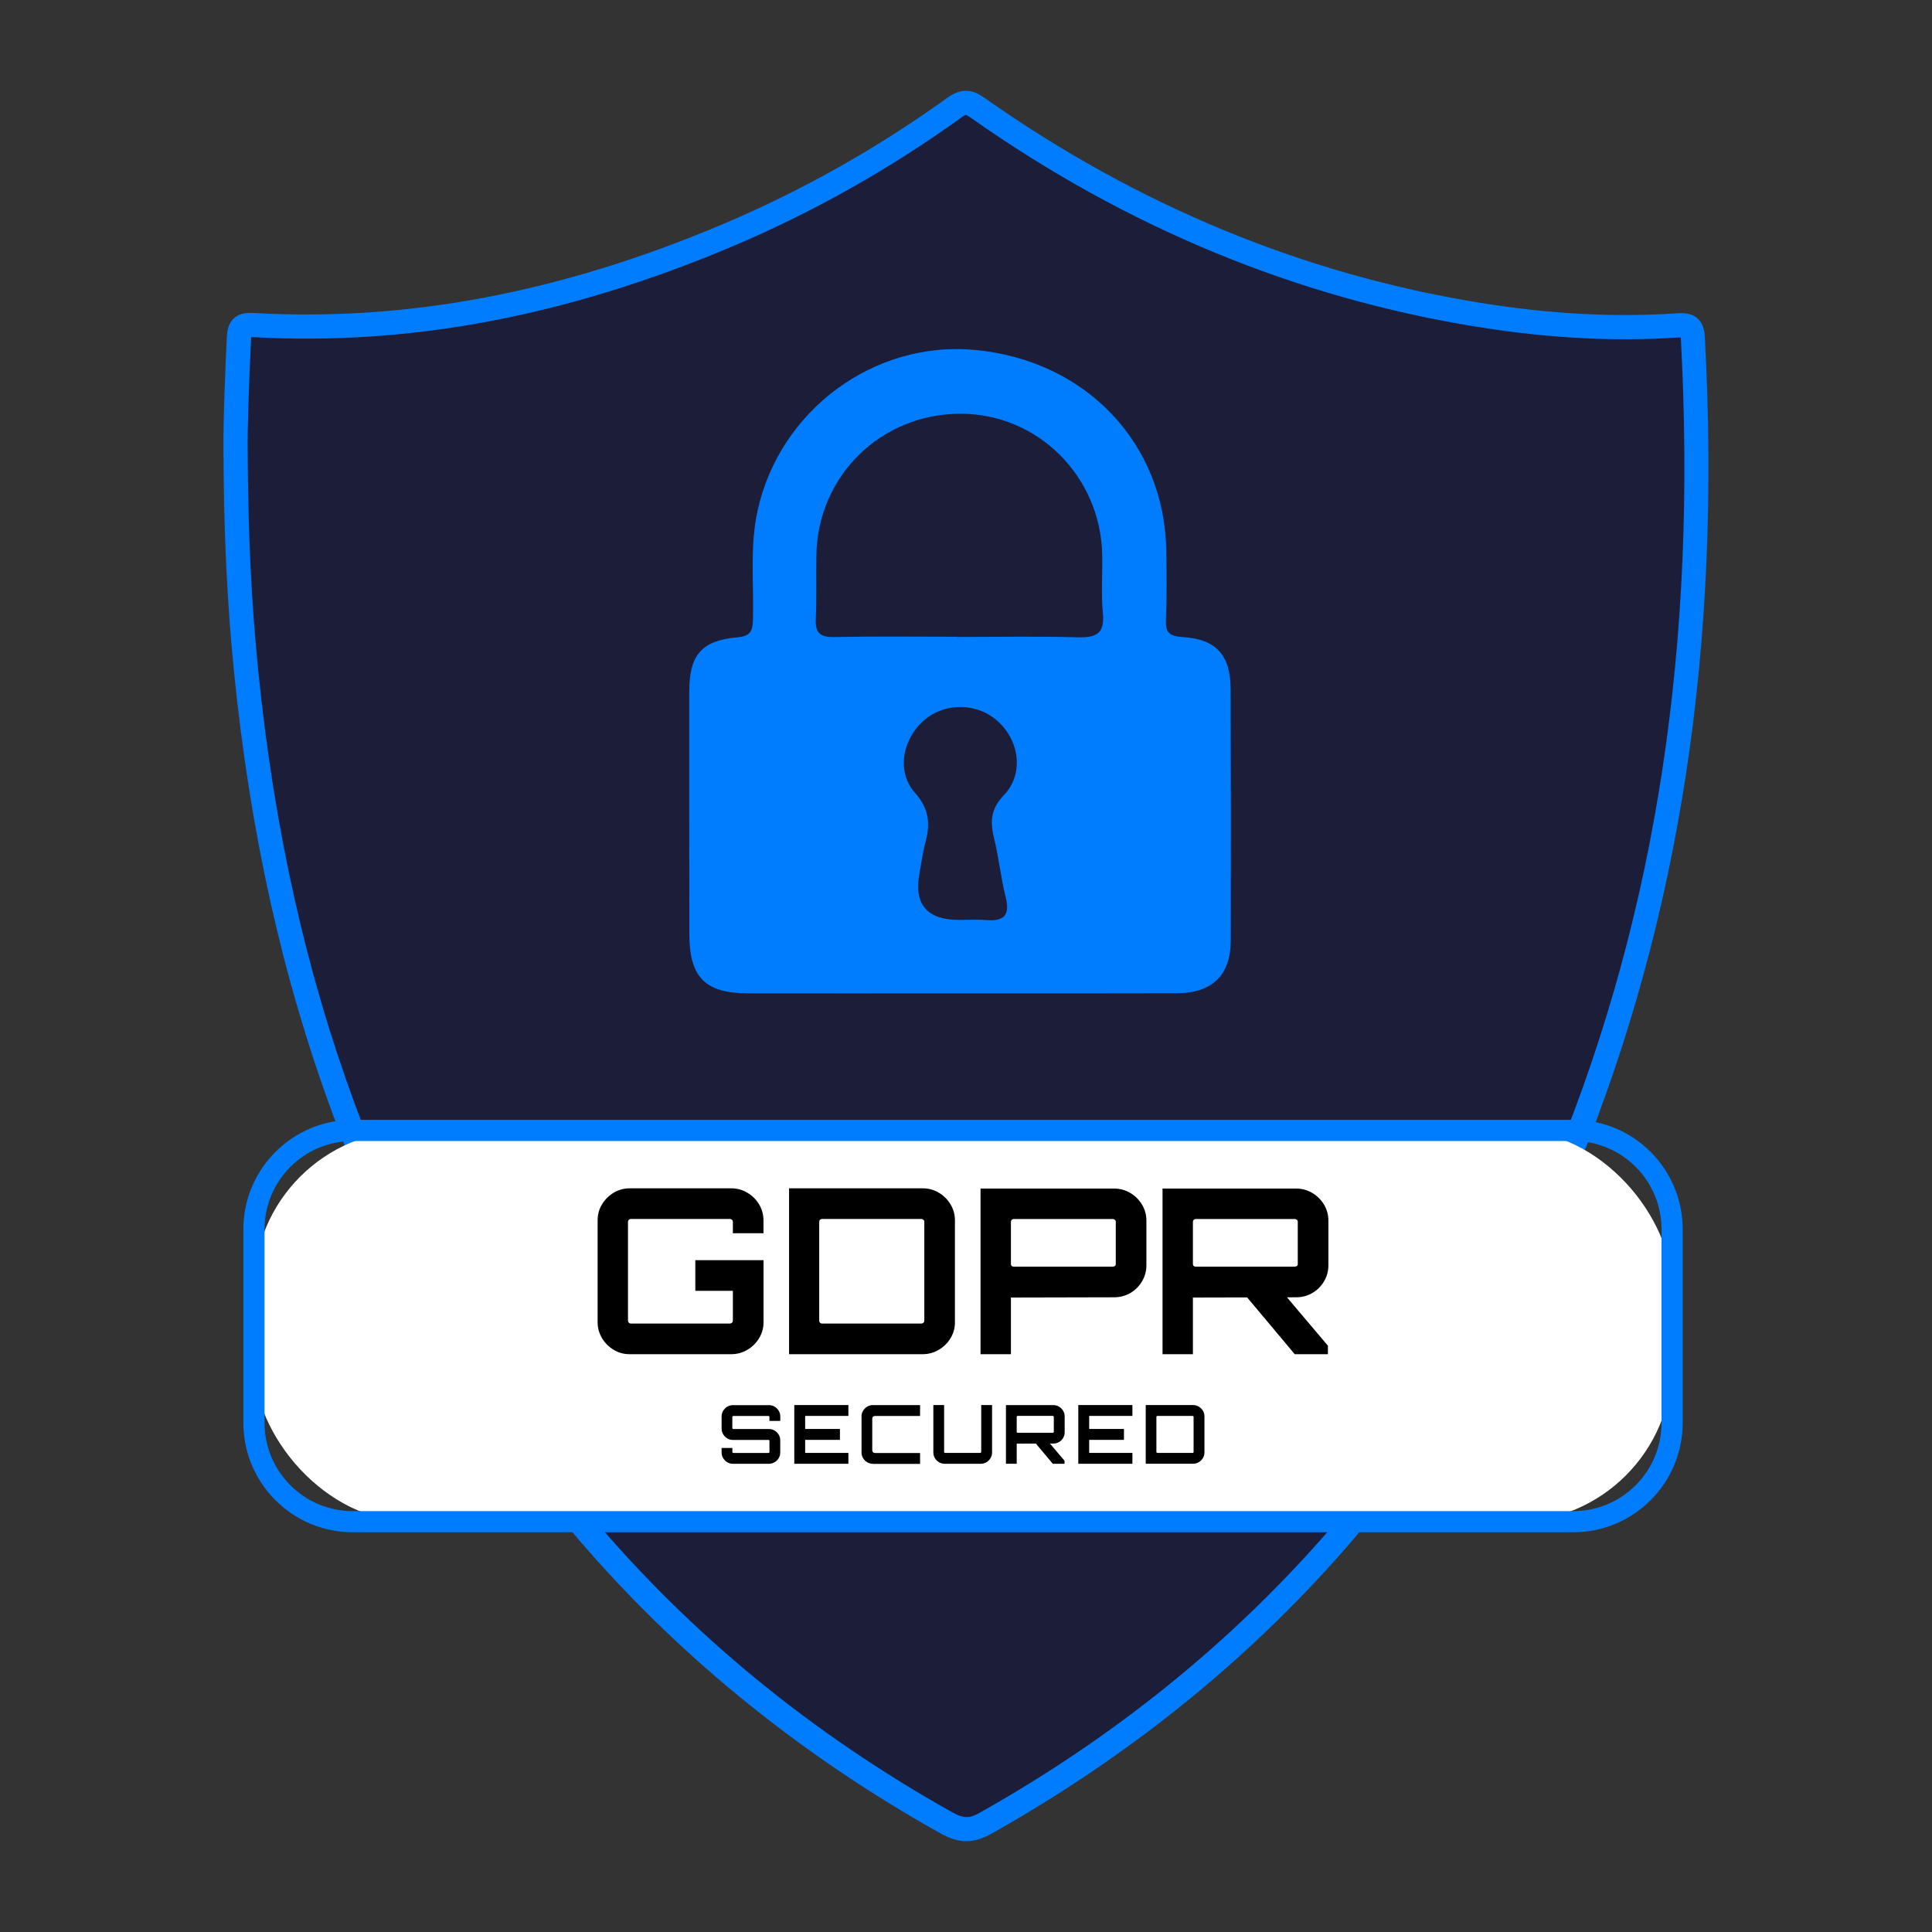 <?xml version="1.0" encoding="UTF-8"?>
<svg id="Layer_1" data-name="Layer 1" xmlns="http://www.w3.org/2000/svg" viewBox="0 0 400 400">
  <rect x="0" y="0" width="400" height="400" fill="#333333" stroke="none"/>
  <g>
    <path d="M350.5,69.95c3.17,58.58-3.66,115.68-25.9,170.33-24.28,59.66-64.33,105.61-120.63,137.24-3.05,1.71-5.2,1.45-8.05-.15-60.14-33.66-101.07-83.52-124.79-147.88-10.78-29.25-17.05-59.51-20.17-90.47-1.39-13.78-2.11-27.59-2.2-45.73-.07-4.97.27-14.23.71-23.48.1-2.08.67-2.65,2.83-2.53,34.22,1.94,66.75-5.27,98.11-18.49,16.79-7.07,32.56-15.99,47.33-26.64,1.99-1.43,3.09-.96,4.78.23,31.27,22.03,65.63,36.64,103.46,42.76,13.69,2.22,27.49,3.14,41.36,2.21,2.21-.15,3.01.19,3.14,2.59Z" fill="#0071bc"/>
    <path d="M323.37,240.29c-24.28,59.66-64.33,105.61-120.63,137.24-3.05,1.71-5.2,1.45-8.05-.15-60.14-33.66-101.07-83.52-124.79-147.88-10.78-29.25-17.05-59.51-20.17-90.47-1.39-13.78-2.11-27.59-2.2-45.73-.07-4.97.27-14.23.71-23.48.1-2.08.67-2.65,2.83-2.53,34.22,1.94,66.75-5.27,98.11-18.49,16.79-7.07,32.56-15.99,47.33-26.64,1.99-1.43,3.09-.96,4.78.23,31.27,22.03,65.63,36.64,103.46,42.76,13.69,2.22,27.49,3.14,41.36,2.21,2.21-.15,3.01.19,3.14,2.59,3.17,58.58-3.66,115.68-25.9,170.33Z" fill="#1b1d39"/>
    <path d="M200.13,381.21c-1.73,0-3.48-.55-5.43-1.64-29.93-16.75-55.75-37.95-76.75-63.01-20.61-24.59-37.15-53.59-49.17-86.19-10.31-27.97-16.95-57.77-20.31-91.08-1.44-14.32-2.12-28.5-2.21-45.97-.08-5.92.41-17.33.71-23.61.06-1.22.28-2.76,1.47-3.83,1.2-1.08,2.77-1.14,4-1.08,31.8,1.8,63.53-4.19,97-18.3,16.41-6.92,32.17-15.78,46.84-26.36,3.65-2.62,6.27-.78,7.68.21,31.52,22.2,65.98,36.44,102.42,42.33,14.46,2.34,27.8,3.06,40.79,2.19,1.49-.1,3.04-.05,4.26,1.03,1.24,1.09,1.48,2.67,1.54,3.91,3.45,63.75-5.09,119.82-26.08,171.41h0c-12.23,30.04-28.63,56.9-48.74,79.84-20.24,23.08-44.79,42.81-72.98,58.64-1.78,1-3.41,1.49-5.07,1.49ZM51.99,69.79s0,.1,0,.16c-.51,10.74-.77,19.03-.71,23.33.08,17.33.76,31.36,2.18,45.51,3.31,32.89,9.86,62.28,20.03,89.86,23.83,64.66,65.44,113.97,123.66,146.56,2.3,1.29,3.51,1.32,5.6.15,55.21-31.02,95.43-76.78,119.53-136,20.71-50.89,29.13-106.26,25.72-169.26,0-.09-.01-.18-.02-.25-.12,0-.27,0-.45.02-13.38.9-27.09.16-41.93-2.24-37.2-6.01-72.36-20.54-104.51-43.18-.8-.57-1.06-.65-1.13-.66,0,0-.21.03-.74.41-14.97,10.8-31.06,19.85-47.82,26.91-34.19,14.41-66.65,20.53-99.23,18.68-.07,0-.13,0-.18,0Z" fill="#007dfe"/>
    <path d="M254.79,142.71c-.03-7.08-2.95-10.39-9.96-10.82-2.68-.17-3.54-.89-3.43-3.54.19-4.75.14-9.52.07-14.28-.33-22.33-16.66-39.47-39.6-41.62-20.98-1.97-40.52,12.56-45.04,33.36-1.61,7.43-.74,14.91-.93,22.37-.06,2.39-.43,3.53-3.28,3.78-7.47.67-9.92,3.69-9.92,11.34-.01,16.67,0,33.33.02,50,0,9.05,3.24,12.35,12.2,12.36,14.63.03,29.25,0,43.87,0,14.96,0,29.93.03,44.89-.02,7.3-.03,11.12-3.75,11.14-10.9.04-17.34.03-34.69-.03-52.03ZM205.85,173.72c.96,3.96,1.37,8.05,2.36,12,.94,3.72-.29,5.08-3.98,4.77-1.86-.15-3.74-.03-5.61-.03q-10.1.01-8.23-9.77c.38-2,.59-4.05,1.14-6.01,1.1-3.93.95-7.12-2.12-10.57-3.89-4.38-2.54-11.2,1.99-15.05,4.41-3.75,11.13-3.56,15.37.44,4.34,4.08,5.21,10.81,1.06,15.14-2.85,2.97-2.82,5.64-1.98,9.08ZM223.08,131.94c-8.31-.23-16.63-.07-24.95-.07v-.04c-8.49,0-16.97-.11-25.46.06-2.92.06-3.9-.89-3.77-3.77.2-4.41.04-8.83.12-13.24.3-16.39,13.39-29.2,29.8-29.22,15.97-.03,29,12.86,29.38,29.11.09,4.07-.25,8.17.14,12.21.42,4.33-1.51,5.06-5.28,4.96Z" fill="#007dfe"/>
  </g>
  <g>
    <g>
      <rect x="52.57" y="234.04" width="293.62" height="81.01" rx="32.69" ry="32.69" fill="#fff"/>
      <path d="M325.74,317.24H73.03c-12.49,0-22.64-10.16-22.64-22.64v-40.11c0-12.48,10.16-22.64,22.64-22.64h252.71c12.49,0,22.64,10.16,22.64,22.64v40.11c0,12.48-10.16,22.64-22.64,22.64ZM73.03,236.23c-10.07,0-18.26,8.19-18.26,18.26v40.11c0,10.07,8.19,18.26,18.26,18.26h252.71c10.07,0,18.26-8.19,18.26-18.26v-40.11c0-10.07-8.19-18.26-18.26-18.26H73.03Z" fill="#007dfe"/>
    </g>
    <g>
      <g>
        <path d="M130.36,280.37c-1.21,0-2.31-.3-3.31-.91-1-.6-1.81-1.41-2.41-2.41-.6-1-.91-2.11-.91-3.31v-21.08c0-1.21.3-2.31.91-3.31.6-1,1.41-1.8,2.41-2.41,1-.6,2.11-.91,3.31-.91h21.03c1.21,0,2.32.3,3.34.91,1.02.6,1.83,1.41,2.43,2.41.6,1,.91,2.11.91,3.31v2.67h-6.34v-2.39c0-.16-.06-.29-.19-.4-.13-.11-.27-.17-.43-.17h-20.51c-.16,0-.29.06-.41.17-.11.11-.17.25-.17.4v20.51c0,.16.06.29.17.41.11.11.25.17.41.17h20.51c.16,0,.3-.06.43-.17.13-.11.19-.25.19-.41v-6.2h-7.77v-6.34h14.12v12.83c0,1.21-.3,2.31-.91,3.31-.6,1-1.42,1.81-2.43,2.41-1.02.6-2.13.91-3.34.91h-21.03Z"/>
        <path d="M163.37,280.37v-34.34h27.66c1.21,0,2.32.3,3.34.91,1.02.6,1.83,1.41,2.43,2.41.6,1,.91,2.11.91,3.31v21.08c0,1.21-.3,2.31-.91,3.31-.6,1-1.42,1.81-2.43,2.41-1.02.6-2.13.91-3.34.91h-27.66ZM170.19,274.03h20.56c.16,0,.3-.06.43-.17.13-.11.19-.25.19-.41v-20.51c0-.16-.06-.29-.19-.4-.13-.11-.27-.17-.43-.17h-20.56c-.16,0-.29.06-.41.17-.11.11-.17.25-.17.4v20.51c0,.16.06.29.17.41.11.11.25.17.41.17Z"/>
        <path d="M203.01,280.37v-34.29h27.66c1.21,0,2.32.3,3.34.91,1.02.6,1.83,1.41,2.43,2.41.6,1,.91,2.11.91,3.31v9.25c0,1.21-.3,2.32-.91,3.34-.6,1.02-1.42,1.82-2.43,2.41-1.02.59-2.13.88-3.34.88l-21.37.05v11.73h-6.3ZM209.88,262.25h20.51c.16,0,.3-.05.43-.14.13-.1.19-.22.19-.38v-8.78c0-.16-.06-.29-.19-.4-.13-.11-.27-.17-.43-.17h-20.51c-.16,0-.29.06-.41.17-.11.11-.17.25-.17.4v8.78c0,.16.06.29.17.38.11.1.25.14.41.14Z"/>
        <path d="M240.69,280.37v-34.29h27.66c1.21,0,2.32.3,3.34.91,1.02.6,1.83,1.41,2.43,2.41.6,1,.91,2.11.91,3.31v9.25c0,1.21-.3,2.32-.91,3.34-.6,1.02-1.42,1.82-2.43,2.41-1.02.59-2.13.88-3.34.88l-21.37.05v11.73h-6.3ZM247.56,262.25h20.51c.16,0,.3-.05.43-.14.13-.1.19-.22.19-.38v-8.78c0-.16-.06-.29-.19-.4-.13-.11-.27-.17-.43-.17h-20.51c-.16,0-.29.06-.41.17-.11.11-.17.25-.17.4v8.78c0,.16.06.29.17.38.11.1.25.14.41.14ZM268.06,280.37l-10.35-12.35h8.25l8.97,10.59v1.76h-6.87Z"/>
      </g>
      <g>
        <path d="M151.74,303.06c-.43,0-.82-.11-1.17-.32s-.64-.5-.85-.85c-.21-.35-.32-.75-.32-1.17v-.93h2.23v.83c0,.06.02.1.06.14.04.04.09.06.14.06h7.28c.06,0,.1-.02.14-.06.04-.04.06-.09.06-.14v-2.31c0-.06-.02-.1-.06-.14s-.09-.05-.14-.05h-7.37c-.43,0-.82-.11-1.17-.32s-.64-.5-.85-.85c-.21-.36-.32-.75-.32-1.19v-2.5c0-.43.11-.82.32-1.17s.5-.64.85-.85.75-.32,1.17-.32h7.47c.43,0,.82.11,1.17.32.35.21.64.5.85.85s.32.75.32,1.17v.93h-2.25v-.83c0-.06-.02-.1-.06-.14-.04-.04-.09-.06-.14-.06h-7.28c-.06,0-.1.02-.14.06-.04.04-.06.09-.06.14v2.31c0,.06.02.1.06.14.04.03.09.05.14.05h7.38c.43,0,.82.11,1.17.32.35.21.64.5.85.85.21.35.32.75.32,1.19v2.5c0,.43-.11.82-.32,1.17-.21.36-.5.64-.85.85-.36.21-.75.32-1.17.32h-7.47Z"/>
        <path d="M164.45,303.06v-12.16h11.2v2.25h-8.95v2.7h7.2v2.26h-7.2v2.7h8.95v2.25h-11.2Z"/>
        <path d="M180.71,303.06c-.43,0-.82-.11-1.17-.32-.35-.21-.64-.5-.85-.85-.21-.35-.32-.75-.32-1.17v-7.47c0-.43.11-.82.32-1.17.21-.36.5-.64.85-.85.36-.21.75-.32,1.17-.32h9.78v2.25h-9.31c-.18,0-.32.05-.43.15-.11.1-.16.25-.16.44v6.49c0,.18.05.32.16.43.11.11.25.16.43.16h9.31v2.25h-9.78Z"/>
        <path d="M194.41,302.74c-.35-.21-.64-.5-.85-.85-.21-.35-.32-.75-.32-1.17v-9.82h2.23v9.71c0,.06.02.1.06.14.04.04.09.06.14.06h7.26c.06,0,.11-.02.15-.06.05-.04.07-.09.07-.14v-9.71h2.25v9.82c0,.43-.11.82-.32,1.17-.21.36-.5.64-.85.85s-.75.32-1.17.32h-7.47c-.43,0-.82-.11-1.17-.32Z"/>
        <path d="M208.27,303.06v-12.15h9.8c.43,0,.82.11,1.18.32.36.21.65.5.86.85.21.35.32.75.32,1.17v3.28c0,.43-.11.82-.32,1.18-.21.36-.5.65-.86.85-.36.21-.75.31-1.18.31l-7.57.02v4.16h-2.23ZM210.7,296.64h7.26c.06,0,.11-.02.15-.05.04-.03.07-.08.07-.14v-3.11c0-.06-.02-.1-.07-.14-.05-.04-.1-.06-.15-.06h-7.26c-.06,0-.1.02-.14.06-.04.04-.06.09-.06.14v3.11c0,.06.02.1.06.14.04.03.09.05.14.05ZM217.97,303.06l-3.67-4.38h2.92l3.18,3.75v.63h-2.43Z"/>
        <path d="M223.25,303.06v-12.16h11.2v2.25h-8.95v2.7h7.2v2.26h-7.2v2.7h8.95v2.25h-11.2Z"/>
        <path d="M237.21,303.06v-12.16h9.8c.43,0,.82.11,1.18.32s.65.5.86.85.32.75.32,1.17v7.47c0,.43-.11.82-.32,1.17-.21.36-.5.64-.86.85s-.75.32-1.18.32h-9.8ZM239.62,300.81h7.28c.06,0,.11-.02.15-.06.05-.04.07-.09.07-.14v-7.26c0-.06-.02-.1-.07-.14-.04-.04-.1-.06-.15-.06h-7.28c-.06,0-.1.02-.14.06-.04.04-.06.09-.06.14v7.26c0,.06.02.1.06.14.04.04.09.06.14.06Z"/>
      </g>
    </g>
  </g>
</svg>
